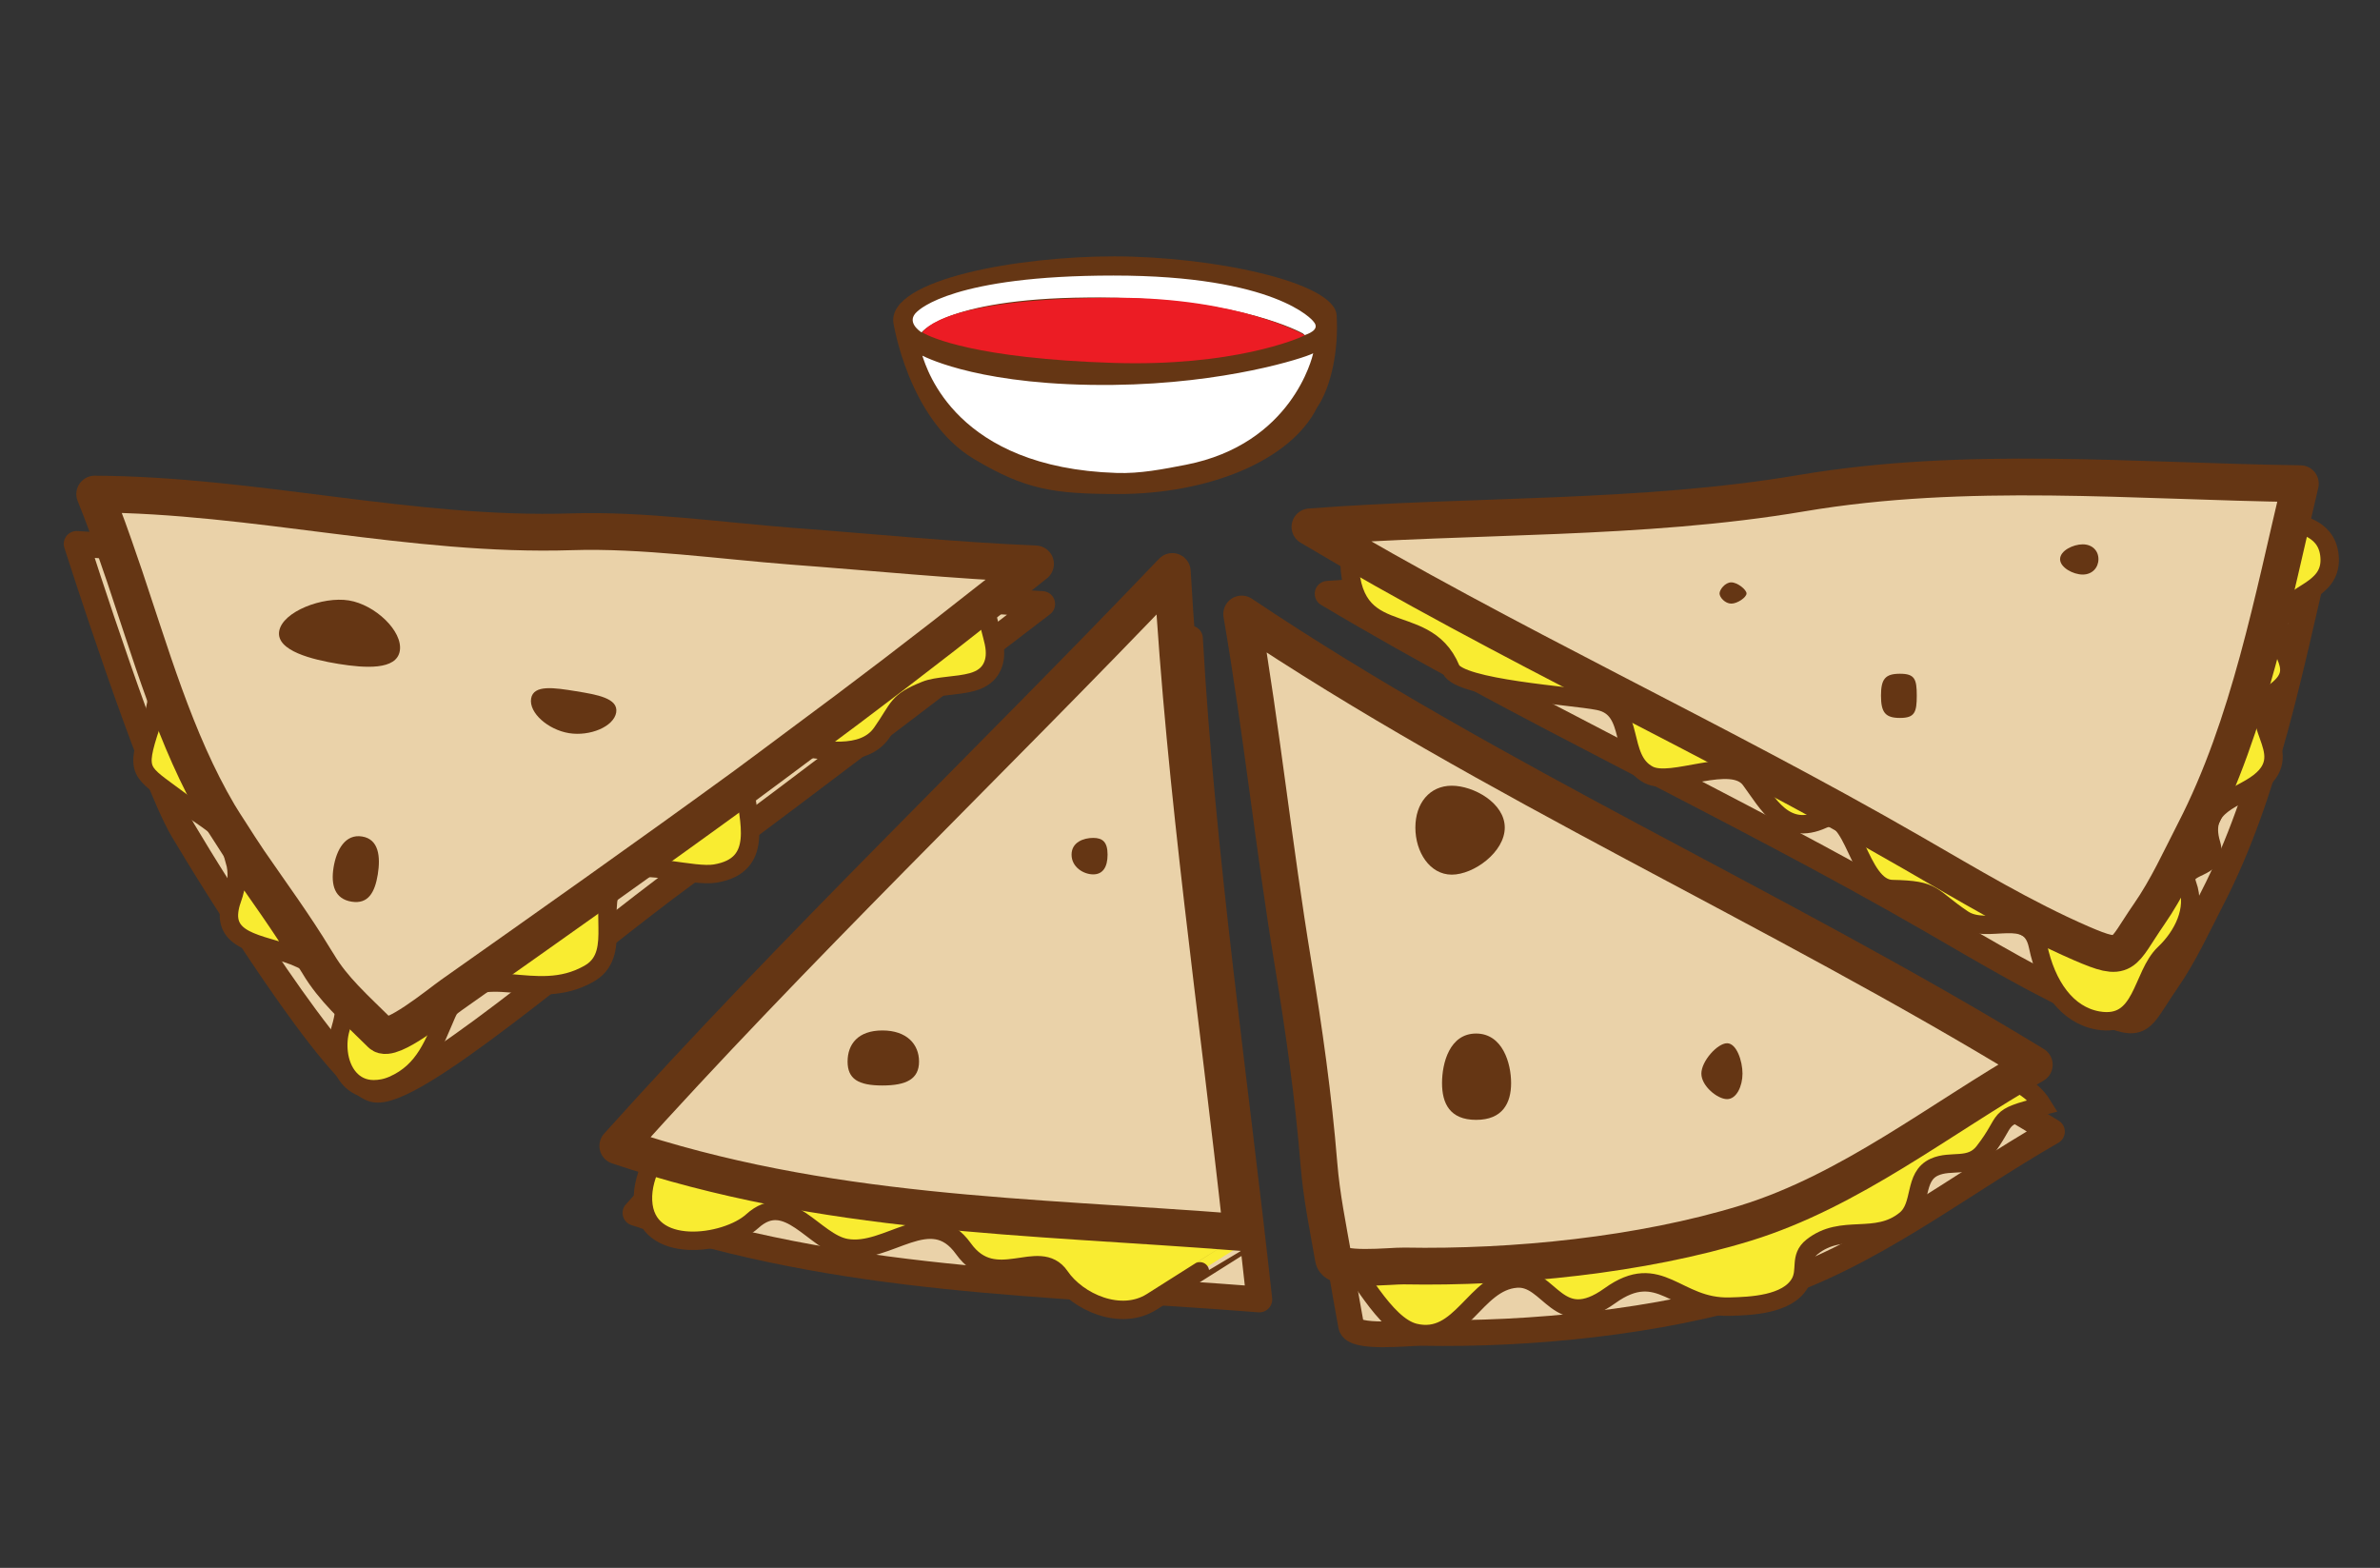 <?xml version="1.0" encoding="utf-8"?>
<!-- Generator: Adobe Illustrator 16.0.0, SVG Export Plug-In . SVG Version: 6.00 Build 0)  -->
<!DOCTYPE svg PUBLIC "-//W3C//DTD SVG 1.1//EN" "http://www.w3.org/Graphics/SVG/1.1/DTD/svg11.dtd">
<svg version="1.1" id="quesadilla" xmlns="http://www.w3.org/2000/svg" xmlns:xlink="http://www.w3.org/1999/xlink" x="0px" y="0px"
	 width="126.5px" height="83.333px" viewBox="0 0 126.5 83.333" enable-background="new 0 0 126.5 83.333" xml:space="preserve">
<rect x="0" y="0" width="126.5" height="83.333" fill="#333333" stroke="none"/>
<g>
	
		<path fill="#EAD2A9" stroke="#653614" stroke-width="1.369" stroke-linecap="round" stroke-linejoin="round" stroke-miterlimit="10" d="
		M4.073,28.908c0,0,3.92,12.294,5.649,15.216c1.728,2.923,8.172,13.226,10.139,13.769s10.941-7.35,16.597-11.48
		c5.656-4.131,18.937-14.31,18.937-14.31L4.073,28.908z"/>
	<g>
		<g>
			<g>
				<g>
					
						<path fill="#EAD2A9" stroke="#653614" stroke-width="1.369" stroke-linecap="round" stroke-linejoin="round" stroke-miterlimit="10" d="
						M63.248,33.931c0.664,11.709,2.41,23.465,3.687,35.135c-11.477-0.903-22.099-0.889-33.159-4.601
						C43.208,53.958,53.5,44.145,63.248,33.931z"/>
					<path fill="#F9EC31" stroke="#653614" stroke-width="0.978" stroke-miterlimit="10" d="M39.554,56.051
						c-1.69,1.91-5.501,4.904-5.377,7.761c0.127,2.96,4.417,2.355,5.807,1.093c1.885-1.712,3.282,1.13,4.989,1.425
						c2.23,0.396,4.485-2.402,6.233,0.036c1.687,2.352,4.018-0.155,5.132,1.467c0.95,1.393,3.241,2.393,4.874,1.36
						c0.5-0.316,4.755-3.011,4.755-3.004c-0.363-1.985-0.316-7.519-1.646-8.936c-1.385-1.479-6.692-1.972-8.685-2.562
						C51.252,53.398,44.127,55.605,39.554,56.051z"/>
					
						<path fill="#EAD2A9" stroke="#653614" stroke-width="1.955" stroke-linecap="round" stroke-linejoin="round" stroke-miterlimit="10" d="
						M62.309,30.375c0.666,11.709,2.41,23.463,3.687,35.133C54.52,64.606,43.9,64.624,32.837,60.905
						C42.271,50.398,52.562,40.589,62.309,30.375z"/>
					<path fill="#653614" d="M48.848,56.422c0,0.917-0.656,1.271-1.948,1.271c-1.293,0-1.85-0.354-1.85-1.271
						c0-0.925,0.557-1.654,1.85-1.654C48.191,54.768,48.848,55.497,48.848,56.422z"/>
					<path fill="#653614" d="M58.869,45.425c0,0.663-0.255,1.048-0.763,1.048c-0.513,0-1.151-0.385-1.151-1.048
						c0-0.664,0.638-0.891,1.151-0.891C58.613,44.534,58.869,44.761,58.869,45.425z"/>
				</g>
				<g>
					
						<path fill="#EAD2A9" stroke="#653614" stroke-width="1.369" stroke-linecap="round" stroke-linejoin="round" stroke-miterlimit="10" d="
						M70.564,31.559c8.646-0.66,17.577-0.34,26.118-1.786c8.788-1.493,17.664-0.625,26.524-0.507
						c-1.462,6.13-2.712,12.823-5.624,18.48c-0.768,1.489-1.462,3.021-2.417,4.399c-1.494,2.156-1.205,2.589-3.616,1.546
						c-3.101-1.353-5.994-3.101-8.922-4.791C92.026,42.786,80.991,37.781,70.564,31.559z"/>
					<path fill="#F9EC31" stroke="#653614" stroke-width="0.978" stroke-miterlimit="10" d="M71.74,28.91
						c-0.355,5.906,3.942,3.19,5.376,6.651c0.437,1.047,6.437,1.41,7.843,1.694c2.028,0.398,1.011,3.067,2.669,3.927
						c1.246,0.647,4.416-1.088,5.409,0.263c0.937,1.27,1.816,3.032,3.849,2.101c1.688-0.771,1.845,3.673,3.693,3.707
						c2.335,0.045,1.961,0.399,3.752,1.595c1.327,0.893,3.554-0.665,3.988,1.421c0.448,2.158,1.562,3.678,3.177,3.967
						c2.443,0.434,2.306-2.388,3.544-3.557c0.977-0.923,1.703-2.353,1.222-3.652c-0.444-1.198,1.717-0.679,1.266-2.175
						c-0.639-2.133,1.38-2.363,2.558-3.28c2.115-1.654-1.097-3.323,0.881-4.834c1.833-1.399-0.547-2.282,0.331-4.086
						c0.554-1.14,2.568-1.244,2.528-2.931c-0.07-3.038-5.206-1.792-7.841-1.989c-4.678-0.353-8.456-0.101-13.096,0.515
						c-5.719,0.759-11.436,1.516-17.155,2.276C81.48,31.083,76.024,29.406,71.74,28.91z"/>
					
						<path fill="#EAD2A9" stroke="#653614" stroke-width="1.955" stroke-linecap="round" stroke-linejoin="round" stroke-miterlimit="10" d="
						M69.625,28.003c8.649-0.662,17.581-0.342,26.116-1.788c8.79-1.489,17.665-0.626,26.526-0.507
						c-1.461,6.133-2.713,12.825-5.626,18.479c-0.766,1.49-1.456,3.022-2.415,4.404c-1.491,2.154-1.203,2.586-3.615,1.543
						c-3.102-1.351-5.993-3.101-8.922-4.787C91.089,39.232,80.052,34.222,69.625,28.003z"/>
					<path fill="#653614" d="M92.83,31.542c0,0.205-0.479,0.54-0.811,0.54c-0.328,0-0.623-0.334-0.623-0.54
						c0-0.201,0.295-0.59,0.623-0.59C92.351,30.953,92.83,31.341,92.83,31.542z"/>
					<path fill="#653614" d="M101.879,36.971c0,0.888-0.109,1.187-0.894,1.187s-1.008-0.299-1.008-1.187
						c0-0.882,0.224-1.162,1.008-1.162S101.879,36.089,101.879,36.971z"/>
					<path fill="#653614" d="M111.535,29.719c0,0.446-0.325,0.818-0.836,0.818c-0.509,0-1.203-0.373-1.203-0.818
						c0-0.45,0.694-0.788,1.203-0.788C111.209,28.932,111.535,29.27,111.535,29.719z"/>
				</g>
				<g>
					
						<path fill="#EAD2A9" stroke="#653614" stroke-width="1.369" stroke-linecap="round" stroke-linejoin="round" stroke-miterlimit="10" d="
						M66.934,36.189c13.334,8.951,28.389,15.563,42.13,23.957c-5.007,2.866-9.762,6.7-15.348,8.416
						c-5.552,1.705-12.341,2.389-18.156,2.28c-0.688-0.011-3.622,0.342-3.746-0.378c-0.293-1.676-0.637-3.337-0.773-5.031
						c-0.291-3.59-0.793-7.124-1.376-10.674C68.647,48.603,68,42.371,66.934,36.189z"/>
					<path fill="#F9EC31" stroke="#653614" stroke-width="0.978" stroke-miterlimit="10" d="M71.041,66.268
						c1.128,1.201,2.53,4.169,4.146,4.564c2.488,0.604,3.188-2.712,5.415-2.877c1.793-0.134,2.193,2.906,4.965,0.913
						c2.675-1.924,3.515,0.662,6.37,0.579c1.097-0.028,3.071-0.097,3.729-1.252c0.396-0.704-0.054-1.37,0.651-1.928
						c1.604-1.273,3.388-0.147,4.969-1.445c0.908-0.752,0.394-2.277,1.528-2.791c0.895-0.407,1.908,0.107,2.628-0.813
						c1.432-1.842,0.455-1.763,3.142-2.447c-2.94-4.812-16.361,1.922-19.744,3.056C83.084,63.765,76.956,64.912,71.041,66.268z"/>
					
						<path fill="#EAD2A9" stroke="#653614" stroke-width="1.955" stroke-linecap="round" stroke-linejoin="round" stroke-miterlimit="10" d="
						M65.997,32.634c13.333,8.947,28.388,15.565,42.128,23.957c-5.005,2.864-9.762,6.695-15.348,8.418
						c-5.55,1.705-12.339,2.385-18.155,2.277c-0.688-0.015-3.622,0.338-3.746-0.382c-0.293-1.669-0.637-3.334-0.773-5.031
						c-0.291-3.585-0.791-7.12-1.377-10.672C67.709,45.041,67.06,38.815,65.997,32.634z"/>
					<path fill="#653614" d="M80.317,57.565c0,1.062-0.452,1.955-1.861,1.955c-1.41,0-1.81-0.894-1.81-1.955
						c0-1.058,0.399-2.633,1.81-2.633C79.865,54.933,80.317,56.508,80.317,57.565z"/>
					<path fill="#653614" d="M79.98,43.984c0,1.306-1.65,2.503-2.816,2.503c-1.169,0-1.935-1.197-1.935-2.503
						c0-1.303,0.766-2.224,1.935-2.224C78.33,41.761,79.98,42.682,79.98,43.984z"/>
					<path fill="#653614" d="M92.616,57.062c0,0.658-0.312,1.356-0.82,1.356c-0.511,0-1.366-0.698-1.366-1.356
						c0-0.665,0.855-1.614,1.366-1.614C92.303,55.447,92.616,56.396,92.616,57.062z"/>
				</g>
				<g>
					<path fill="#F9EC31" stroke="#653614" stroke-width="0.978" stroke-miterlimit="10" d="M33.275,46.308
						c0.957-0.547,3.575,0.316,4.744,0.12c2.615-0.438,1.75-2.817,1.558-4.657c-5.179,3.774-10.42,7.472-15.58,11.112
						c-0.629,0.442-3.23,2.589-3.742,2.078c-0.653-0.65-1.318-1.266-1.935-1.92c0.03,0.449-0.022,0.971-0.214,1.618
						c-0.122,0.412-0.153,0.856-0.104,1.28c0.12,1.054,0.762,1.953,1.859,1.953c0.309-0.002,0.644-0.05,1.027-0.216
						c1.708-0.748,2.174-2.233,2.851-3.783c1.347-3.083,4.168-0.722,7.01-1.872c0.208-0.085,0.419-0.186,0.627-0.312
						c0.245-0.147,0.424-0.327,0.558-0.528C32.856,49.795,31.504,47.329,33.275,46.308z"/>
					<path fill="#F9EC31" stroke="#653614" stroke-width="0.978" stroke-miterlimit="10" d="M12.482,45.754
						c0.158,0.568,0.149,1.229-0.151,2.057c-0.083,0.23-0.126,0.429-0.149,0.615c-0.106,0.853,0.371,1.299,1.084,1.606
						c0.786,0.34,1.847,0.526,2.727,0.924C14.903,49.156,13.666,47.477,12.482,45.754z"/>
					<path fill="#F9EC31" stroke="#653614" stroke-width="0.978" stroke-miterlimit="10" d="M11.26,43.279
						c-1.167-1.979-2.076-4.129-2.881-6.342c-0.09,0.655-0.239,1.256-0.359,1.619c0,0.002,0,0.002,0,0.003
						c-0.849,2.551-0.552,2.423,1.438,3.917c0.795,0.596,1.71,1.121,2.414,1.767C11.668,43.923,11.454,43.608,11.26,43.279z"/>
					<path fill="#F9EC31" stroke="#653614" stroke-width="0.978" stroke-miterlimit="10" d="M42.07,39.639
						c1.613,0.234,3.814,0.707,4.791-0.687c0.964-1.374,0.788-1.641,2.327-2.259c0.633-0.259,1.678-0.218,2.497-0.446
						c0.482-0.137,0.861-0.39,1.057-0.829c0.14-0.312,0.198-0.706,0.079-1.273c-0.047-0.223-0.113-0.444-0.167-0.666
						c-0.129-0.538-0.265-1.074-0.419-1.606C48.911,34.505,45.517,37.093,42.07,39.639z"/>
					
						<path fill="#EAD2A9" stroke="#653614" stroke-width="1.955" stroke-linecap="round" stroke-linejoin="round" stroke-miterlimit="10" d="
						M7.583,33.532c0.376,1.142,0.759,2.282,1.169,3.406c0.806,2.213,1.714,4.363,2.881,6.342c0.194,0.329,0.408,0.644,0.611,0.964
						c0.324,0.507,0.647,1.014,0.985,1.511c1.184,1.723,2.421,3.402,3.511,5.202c0.058,0.096,0.121,0.184,0.176,0.279
						c0.396,0.669,0.881,1.251,1.403,1.806c0.617,0.654,1.282,1.27,1.935,1.92c0.512,0.511,3.113-1.636,3.742-2.078
						c5.16-3.641,10.4-7.338,15.58-11.112c0.964-0.703,1.908-1.423,2.867-2.132c3.447-2.546,6.841-5.134,10.165-7.765
						c0.806-0.637,1.636-1.261,2.431-1.903c-4.325-0.182-8.605-0.617-12.918-0.938c-3.785-0.292-7.983-0.892-11.742-0.77
						c-8.467,0.273-16.869-1.968-25.345-2.003c0.489,1.199,0.93,2.438,1.356,3.694c0.075,0.219,0.154,0.438,0.228,0.66
						C6.943,31.583,7.262,32.557,7.583,33.532z"/>
					<path fill="#653614" d="M30.607,36.736c-1.121-0.18-2.255-0.367-2.378,0.393c-0.124,0.755,0.896,1.654,2.015,1.838
						c1.118,0.178,2.384-0.348,2.508-1.103C32.873,37.107,31.722,36.918,30.607,36.736z"/>
					<path fill="#653614" d="M19.246,44.459c-0.888-0.146-1.361,0.695-1.516,1.64c-0.153,0.946,0.064,1.68,0.957,1.824
						c0.888,0.144,1.237-0.497,1.392-1.444C20.232,45.534,20.137,44.603,19.246,44.459z"/>
					<path fill="#653614" d="M18.545,31.913c-1.39-0.227-3.536,0.594-3.707,1.637c-0.169,1.04,1.77,1.511,3.162,1.737
						c1.39,0.223,3.083,0.344,3.251-0.698C21.42,33.546,19.935,32.138,18.545,31.913z"/>
				</g>
			</g>
		</g>
	</g>
	<g>
		<path fill="#653614" d="M71.044,16.756c-0.106-1.788-6.68-3.13-11.831-3.13c-5.021,0-11.938,1.188-11.733,3.482v0.014
			c0,0,0.779,5.18,4.291,7.276c2.737,1.633,4.225,1.853,7.636,1.86c4.795,0.007,9.175-1.752,10.593-4.59
			C70.78,20.526,71.154,18.547,71.044,16.756z"/>
		<path fill="#FFFFFF" d="M63.032,24.702c-1.208,0.234-2.437,0.479-3.685,0.435c-8.535-0.273-10.076-5.506-10.324-6.233
			c0.314,0.147,3.28,1.629,10.139,1.554c5.983-0.068,10.156-1.432,10.636-1.68C69.752,18.979,68.679,23.598,63.032,24.702z"/>
		<path fill="#FFFFFF" d="M69.805,17.08c-0.034-0.054-1.993-2.435-10.619-2.435c-8.497,0-10.308,1.802-10.447,1.924
			c-0.57,0.511,0.083,0.996,0.243,1.097c0.101-0.112,1.733-2.029,10.348-1.842c6.672,0.147,9.716,1.788,9.921,1.896
			c0.021,0.015,0.09,0.097,0.104,0.09C69.433,17.771,70.235,17.541,69.805,17.08z"/>
		<path fill="#EC1C24" d="M59.374,15.825c-9.309,0-10.248,1.73-10.35,1.842c0.02,0.007,0.034,0.021,0.05,0.029
			c0.374,0.223,2.809,1.367,10.134,1.593c6.291,0.194,9.755-1.266,10.146-1.468C69.332,17.796,65.889,15.825,59.374,15.825z"/>
	</g>
</g>
</svg>

